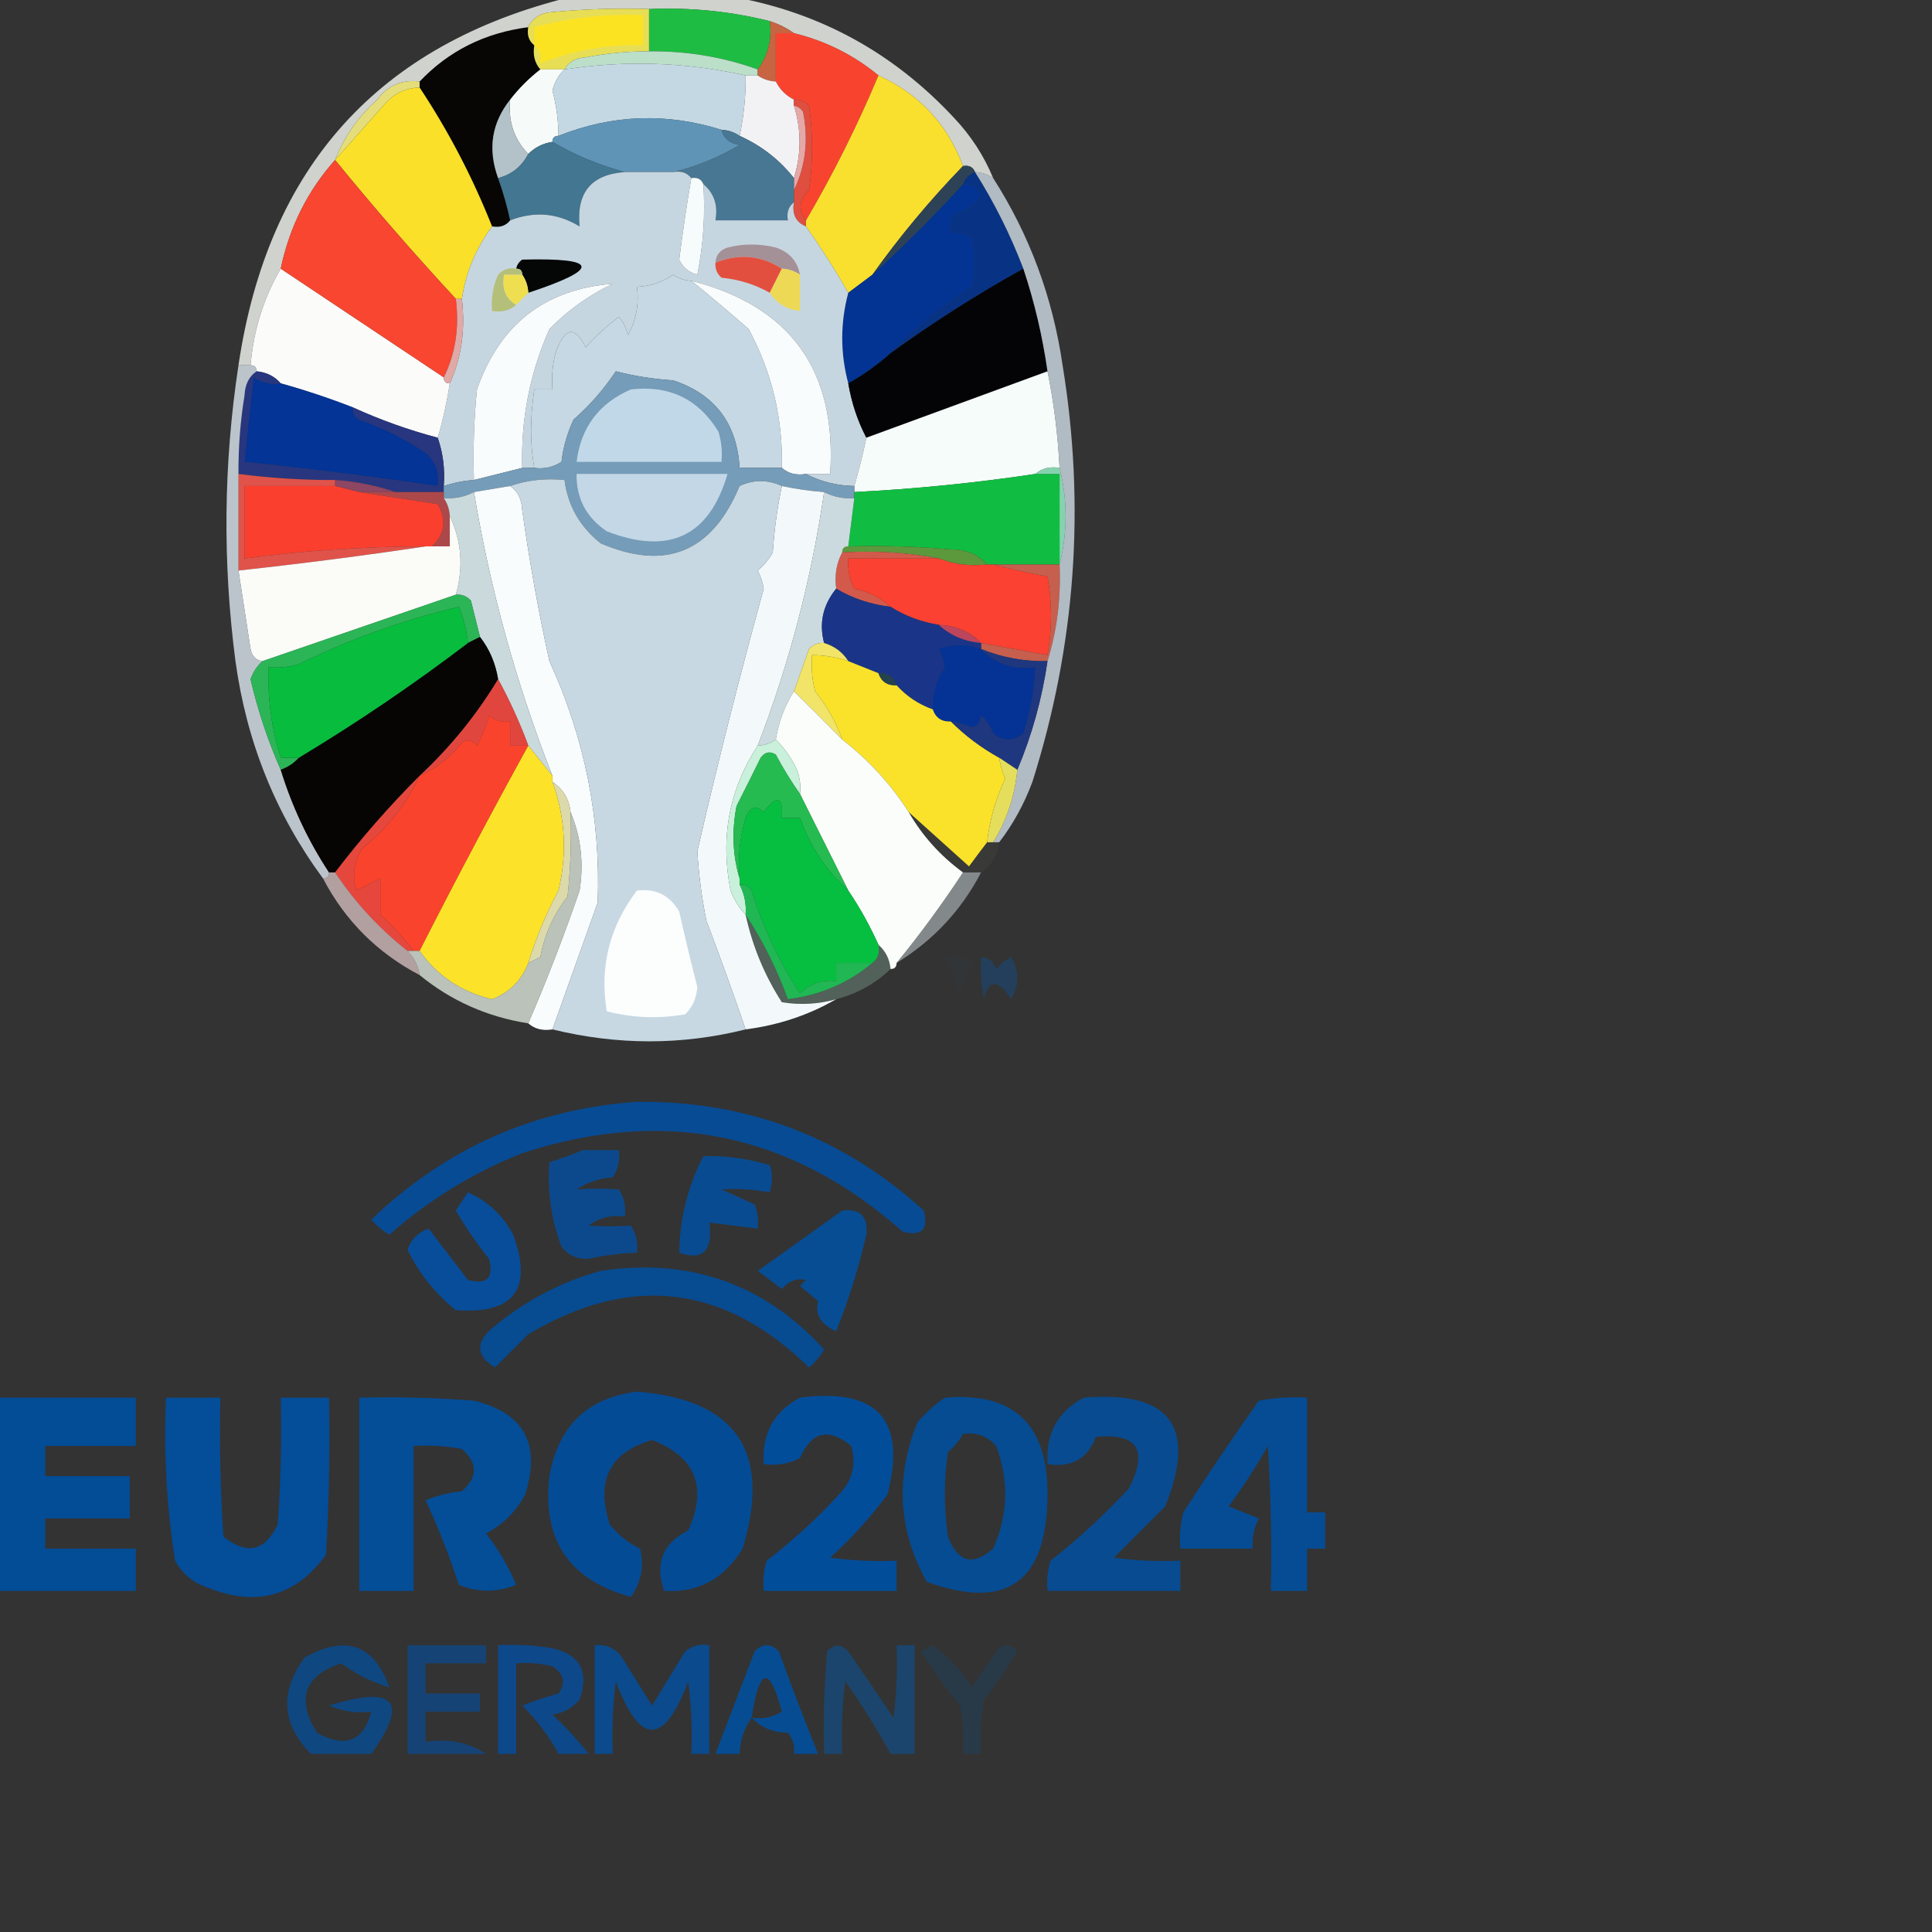 <?xml version="1.0" encoding="UTF-8"?>
<svg xmlns="http://www.w3.org/2000/svg" version="1.1" width="320px" height="320px" style="shape-rendering:geometricPrecision; text-rendering:geometricPrecision; image-rendering:optimizeQuality; fill-rule:evenodd; clip-rule:evenodd" xmlns:xlink="http://www.w3.org/1999/xlink">
<rect width="100%" height="100%" fill="#333333" stroke="none"/>
<g><path style="opacity:1" fill="#070605" d="M 87.5,4.5 C 87.263,5.791 87.596,6.791 88.5,7.5C 88.232,9.099 88.566,10.432 89.5,11.5C 87.64,12.939 85.973,14.605 84.5,16.5C 81.423,20.365 80.756,24.698 82.5,29.5C 83.319,31.772 83.985,34.105 84.5,36.5C 83.791,37.404 82.791,37.737 81.5,37.5C 78.261,29.353 74.261,21.686 69.5,14.5C 69.5,14.167 69.5,13.833 69.5,13.5C 74.308,8.429 80.308,5.429 87.5,4.5 Z"/></g>
<g><path style="opacity:0.998" fill="#cfd2cd" d="M 94.5,-0.5 C 103.5,-0.5 112.5,-0.5 121.5,-0.5C 135.83,2.084 147.997,8.751 158,19.5C 160.81,22.465 162.976,25.798 164.5,29.5C 163.609,28.89 162.609,28.557 161.5,28.5C 161.158,27.662 160.492,27.328 159.5,27.5C 156.926,20.591 152.26,15.591 145.5,12.5C 141.388,9.111 136.721,6.777 131.5,5.5C 130.329,4.655 128.995,3.989 127.5,3.5C 120.956,1.868 114.289,1.201 107.5,1.5C 102.156,1.334 96.823,1.501 91.5,2C 89.563,2.122 88.23,2.955 87.5,4.5C 80.308,5.429 74.308,8.429 69.5,13.5C 66.579,13.146 64.246,14.146 62.5,16.5C 59.337,19.317 57.004,22.65 55.5,26.5C 50.951,31.598 47.951,37.598 46.5,44.5C 43.658,49.366 41.991,54.699 41.5,60.5C 40.833,60.5 40.167,60.5 39.5,60.5C 44.362,27.654 62.695,7.32 94.5,-0.5 Z"/></g>
<g><path style="opacity:1" fill="#1fbc43" d="M 107.5,1.5 C 114.289,1.201 120.956,1.868 127.5,3.5C 127.893,6.513 127.226,9.18 125.5,11.5C 119.762,9.432 113.762,8.432 107.5,8.5C 107.5,6.167 107.5,3.833 107.5,1.5 Z"/></g>
<g><path style="opacity:1" fill="#e7de56" d="M 107.5,1.5 C 107.5,3.833 107.5,6.167 107.5,8.5C 103.973,8.504 100.473,8.837 97,9.5C 95.319,9.608 94.152,10.275 93.5,11.5C 92.167,11.5 90.833,11.5 89.5,11.5C 88.566,10.432 88.232,9.099 88.5,7.5C 87.596,6.791 87.263,5.791 87.5,4.5C 88.23,2.955 89.563,2.122 91.5,2C 96.823,1.501 102.156,1.334 107.5,1.5 Z"/></g>
<g><path style="opacity:1" fill="#fce322" d="M 88.5,7.5 C 88.5,6.5 88.5,5.5 88.5,4.5C 94.378,2.935 100.378,2.268 106.5,2.5C 106.5,4.167 106.5,5.833 106.5,7.5C 100.576,7.32 94.91,8.32 89.5,10.5C 89.737,9.209 89.404,8.209 88.5,7.5 Z"/></g>
<g><path style="opacity:1" fill="#bbdfc9" d="M 107.5,8.5 C 113.762,8.432 119.762,9.432 125.5,11.5C 125.5,11.833 125.5,12.167 125.5,12.5C 124.833,12.5 124.167,12.5 123.5,12.5C 113.579,10.285 103.579,9.952 93.5,11.5C 94.152,10.275 95.319,9.608 97,9.5C 100.473,8.837 103.973,8.504 107.5,8.5 Z"/></g>
<g><path style="opacity:1" fill="#c76442" d="M 127.5,3.5 C 128.995,3.989 130.329,4.655 131.5,5.5C 130.5,5.5 129.5,5.5 128.5,5.5C 128.5,8.167 128.5,10.833 128.5,13.5C 127.391,13.443 126.391,13.11 125.5,12.5C 125.5,12.167 125.5,11.833 125.5,11.5C 127.226,9.18 127.893,6.513 127.5,3.5 Z"/></g>
<g><path style="opacity:1" fill="#f8442f" d="M 131.5,5.5 C 136.721,6.777 141.388,9.111 145.5,12.5C 142.025,20.783 138.025,28.783 133.5,36.5C 132.156,34.815 132.323,33.148 134,31.5C 134.667,26.833 134.667,22.167 134,17.5C 133.329,16.748 132.496,16.414 131.5,16.5C 130.167,15.833 129.167,14.833 128.5,13.5C 128.5,10.833 128.5,8.167 128.5,5.5C 129.5,5.5 130.5,5.5 131.5,5.5 Z"/></g>
<g><path style="opacity:1" fill="#f6faf9" d="M 89.5,11.5 C 90.833,11.5 92.167,11.5 93.5,11.5C 92.528,12.399 91.862,13.566 91.5,15C 92.159,17.462 92.493,19.962 92.5,22.5C 91.833,22.5 91.5,22.833 91.5,23.5C 89.938,23.733 88.605,24.399 87.5,25.5C 85.138,23.081 84.138,20.081 84.5,16.5C 85.973,14.605 87.64,12.939 89.5,11.5 Z"/></g>
<g><path style="opacity:1" fill="#f2f2f5" d="M 123.5,12.5 C 124.167,12.5 124.833,12.5 125.5,12.5C 126.391,13.11 127.391,13.443 128.5,13.5C 129.167,14.833 130.167,15.833 131.5,16.5C 131.5,16.833 131.5,17.167 131.5,17.5C 132.743,21.484 132.743,25.484 131.5,29.5C 129.121,26.465 126.121,24.131 122.5,22.5C 123.207,19.214 123.54,15.881 123.5,12.5 Z"/></g>
<g><path style="opacity:1" fill="#c4d8e4" d="M 123.5,12.5 C 123.54,15.881 123.207,19.214 122.5,22.5C 121.609,21.89 120.609,21.557 119.5,21.5C 110.384,18.632 101.384,18.965 92.5,22.5C 92.493,19.962 92.159,17.462 91.5,15C 91.862,13.566 92.528,12.399 93.5,11.5C 103.579,9.952 113.579,10.285 123.5,12.5 Z"/></g>
<g><path style="opacity:1" fill="#fae028" d="M 69.5,14.5 C 74.261,21.686 78.261,29.353 81.5,37.5C 78.82,41.147 77.154,45.147 76.5,49.5C 76.167,49.5 75.833,49.5 75.5,49.5C 68.607,42.061 61.941,34.394 55.5,26.5C 58.116,23.545 60.782,20.545 63.5,17.5C 65.071,15.585 67.071,14.585 69.5,14.5 Z"/></g>
<g><path style="opacity:1" fill="#fae02e" d="M 145.5,12.5 C 152.26,15.591 156.926,20.591 159.5,27.5C 154.015,33.161 149.015,39.161 144.5,45.5C 143.167,46.5 141.833,47.5 140.5,48.5C 138.353,44.746 136.02,41.08 133.5,37.5C 133.5,37.167 133.5,36.833 133.5,36.5C 138.025,28.783 142.025,20.783 145.5,12.5 Z"/></g>
<g><path style="opacity:1" fill="#e4dd79" d="M 69.5,13.5 C 69.5,13.833 69.5,14.167 69.5,14.5C 67.071,14.585 65.071,15.585 63.5,17.5C 60.782,20.545 58.116,23.545 55.5,26.5C 57.004,22.65 59.337,19.317 62.5,16.5C 64.246,14.146 66.579,13.146 69.5,13.5 Z"/></g>
<g><path style="opacity:1" fill="#5f94b6" d="M 119.5,21.5 C 119.881,22.931 120.881,23.765 122.5,24C 118.977,26.103 115.311,27.603 111.5,28.5C 108.833,28.5 106.167,28.5 103.5,28.5C 99.195,27.341 95.195,25.674 91.5,23.5C 91.5,22.833 91.833,22.5 92.5,22.5C 101.384,18.965 110.384,18.632 119.5,21.5 Z"/></g>
<g><path style="opacity:1" fill="#df4e3e" d="M 131.5,17.5 C 131.5,17.167 131.5,16.833 131.5,16.5C 132.496,16.414 133.329,16.748 134,17.5C 134.667,22.167 134.667,26.833 134,31.5C 132.323,33.148 132.156,34.815 133.5,36.5C 133.5,36.833 133.5,37.167 133.5,37.5C 131.824,36.817 131.157,35.483 131.5,33.5C 131.5,32.833 131.5,32.167 131.5,31.5C 133.439,27.469 133.939,23.136 133,18.5C 132.617,17.944 132.117,17.611 131.5,17.5 Z"/></g>
<g><path style="opacity:1" fill="#e5a8a7" d="M 131.5,17.5 C 132.117,17.611 132.617,17.944 133,18.5C 133.939,23.136 133.439,27.469 131.5,31.5C 131.5,30.833 131.5,30.167 131.5,29.5C 132.743,25.484 132.743,21.484 131.5,17.5 Z"/></g>
<g><path style="opacity:1" fill="#b3c1c8" d="M 84.5,16.5 C 84.138,20.081 85.138,23.081 87.5,25.5C 86.415,27.587 84.749,28.92 82.5,29.5C 80.756,24.698 81.423,20.365 84.5,16.5 Z"/></g>
<g><path style="opacity:1" fill="#427691" d="M 91.5,23.5 C 95.195,25.674 99.195,27.341 103.5,28.5C 97.95,28.888 95.45,31.888 96,37.5C 92.341,35.269 88.507,34.936 84.5,36.5C 83.985,34.105 83.319,31.772 82.5,29.5C 84.749,28.92 86.415,27.587 87.5,25.5C 88.605,24.399 89.938,23.733 91.5,23.5 Z"/></g>
<g><path style="opacity:1" fill="#487793" d="M 119.5,21.5 C 120.609,21.557 121.609,21.89 122.5,22.5C 126.121,24.131 129.121,26.465 131.5,29.5C 131.5,30.167 131.5,30.833 131.5,31.5C 131.5,32.167 131.5,32.833 131.5,33.5C 130.596,34.209 130.263,35.209 130.5,36.5C 126.5,36.5 122.5,36.5 118.5,36.5C 118.946,33.99 118.28,31.99 116.5,30.5C 116.158,29.662 115.492,29.328 114.5,29.5C 113.791,28.596 112.791,28.263 111.5,28.5C 115.311,27.603 118.977,26.103 122.5,24C 120.881,23.765 119.881,22.931 119.5,21.5 Z"/></g>
<g><path style="opacity:1" fill="#033493" d="M 159.5,30.5 C 160.995,30.415 161.995,31.081 162.5,32.5C 161.345,33.95 159.845,34.95 158,35.5C 157.517,36.448 157.351,37.448 157.5,38.5C 158.822,38.33 159.989,38.663 161,39.5C 161.667,42.167 161.667,44.833 161,47.5C 155.993,50.611 151.493,54.277 147.5,58.5C 145.381,60.4 143.047,62.066 140.5,63.5C 139.167,58.5 139.167,53.5 140.5,48.5C 141.833,47.5 143.167,46.5 144.5,45.5C 149.728,40.694 154.728,35.694 159.5,30.5 Z"/></g>
<g><path style="opacity:1" fill="#c6d6e0" d="M 103.5,28.5 C 106.167,28.5 108.833,28.5 111.5,28.5C 112.791,28.263 113.791,28.596 114.5,29.5C 113.754,33.852 113.087,38.352 112.5,43C 113.098,44.301 114.098,45.135 115.5,45.5C 116.494,40.544 116.827,35.544 116.5,30.5C 118.28,31.99 118.946,33.99 118.5,36.5C 122.5,36.5 126.5,36.5 130.5,36.5C 130.263,35.209 130.596,34.209 131.5,33.5C 131.157,35.483 131.824,36.817 133.5,37.5C 136.02,41.08 138.353,44.746 140.5,48.5C 139.167,53.5 139.167,58.5 140.5,63.5C 141.054,66.746 142.054,69.746 143.5,72.5C 142.922,75.28 142.255,77.947 141.5,80.5C 138.572,80.435 135.905,79.768 133.5,78.5C 134.833,78.5 136.167,78.5 137.5,78.5C 138.624,61.388 130.958,50.721 114.5,46.5C 113.417,46.461 112.417,46.127 111.5,45.5C 109.677,46.747 107.677,47.414 105.5,47.5C 105.875,50.397 105.375,53.063 104,55.5C 103.751,54.376 103.251,53.376 102.5,52.5C 100.517,53.982 98.684,55.649 97,57.5C 95.17,53.856 93.503,54.19 92,58.5C 91.504,60.473 91.338,62.473 91.5,64.5C 90.5,64.5 89.5,64.5 88.5,64.5C 87.784,69.265 87.784,73.598 88.5,77.5C 87.833,77.5 87.167,77.5 86.5,77.5C 86.252,69.492 87.752,61.825 91,54.5C 94.022,51.399 97.522,48.899 101.5,47C 90.27,47.883 82.77,53.717 79,64.5C 78.501,69.489 78.334,74.489 78.5,79.5C 76.784,79.629 75.117,79.962 73.5,80.5C 73.721,77.721 73.388,75.055 72.5,72.5C 73.344,69.655 74.01,66.655 74.5,63.5C 76.436,59.285 77.103,54.619 76.5,49.5C 77.154,45.147 78.82,41.147 81.5,37.5C 82.791,37.737 83.791,37.404 84.5,36.5C 88.507,34.936 92.341,35.269 96,37.5C 95.45,31.888 97.95,28.888 103.5,28.5 Z"/></g>
<g><path style="opacity:1" fill="#f6fbfc" d="M 114.5,29.5 C 115.492,29.328 116.158,29.662 116.5,30.5C 116.827,35.544 116.494,40.544 115.5,45.5C 114.098,45.135 113.098,44.301 112.5,43C 113.087,38.352 113.754,33.852 114.5,29.5 Z"/></g>
<g><path style="opacity:1" fill="#083384" d="M 161.5,28.5 C 164.694,33.554 167.361,38.888 169.5,44.5C 161.96,48.68 154.626,53.347 147.5,58.5C 151.493,54.277 155.993,50.611 161,47.5C 161.667,44.833 161.667,42.167 161,39.5C 159.989,38.663 158.822,38.33 157.5,38.5C 157.351,37.448 157.517,36.448 158,35.5C 159.845,34.95 161.345,33.95 162.5,32.5C 161.995,31.081 160.995,30.415 159.5,30.5C 159.833,29.5 160.5,28.833 161.5,28.5 Z"/></g>
<g><path style="opacity:1" fill="#2d4355" d="M 159.5,27.5 C 160.492,27.328 161.158,27.662 161.5,28.5C 160.5,28.833 159.833,29.5 159.5,30.5C 154.728,35.694 149.728,40.694 144.5,45.5C 149.015,39.161 154.015,33.161 159.5,27.5 Z"/></g>
<g><path style="opacity:1" fill="#a49197" d="M 132.5,45.5 C 131.609,44.89 130.609,44.557 129.5,44.5C 126.097,42.285 122.43,41.952 118.5,43.5C 118.577,42.25 119.244,41.417 120.5,41C 123.167,40.333 125.833,40.333 128.5,41C 130.751,41.748 132.084,43.248 132.5,45.5 Z"/></g>
<g><path style="opacity:1" fill="#040706" d="M 87.5,48.5 C 87.443,47.391 87.11,46.391 86.5,45.5C 86.5,44.833 86.167,44.5 85.5,44.5C 85.611,43.883 85.944,43.383 86.5,43C 99.251,42.667 99.585,44.5 87.5,48.5 Z"/></g>
<g><path style="opacity:1" fill="#e34f3f" d="M 129.5,44.5 C 128.833,45.833 128.167,47.167 127.5,48.5C 125.049,47.106 122.382,46.272 119.5,46C 118.748,45.329 118.414,44.496 118.5,43.5C 122.43,41.952 126.097,42.285 129.5,44.5 Z"/></g>
<g><path style="opacity:1" fill="#fbfbfa" d="M 46.5,44.5 C 55.482,50.474 64.482,56.474 73.5,62.5C 73.5,63.167 73.833,63.5 74.5,63.5C 74.01,66.655 73.344,69.655 72.5,72.5C 67.688,71.23 63.022,69.563 58.5,67.5C 54.562,65.965 50.562,64.632 46.5,63.5C 45.486,62.326 44.153,61.66 42.5,61.5C 42.5,60.833 42.167,60.5 41.5,60.5C 41.991,54.699 43.658,49.366 46.5,44.5 Z"/></g>
<g><path style="opacity:1" fill="#f84630" d="M 55.5,26.5 C 61.941,34.394 68.607,42.061 75.5,49.5C 76.097,54.294 75.43,58.627 73.5,62.5C 64.482,56.474 55.482,50.474 46.5,44.5C 47.951,37.598 50.951,31.598 55.5,26.5 Z"/></g>
<g><path style="opacity:1" fill="#c5d8e4" d="M 114.5,46.5 C 117.607,49.009 120.774,51.675 124,54.5C 127.856,61.657 129.689,69.324 129.5,77.5C 127.167,77.5 124.833,77.5 122.5,77.5C 122.076,70.133 118.41,65.299 111.5,63C 108.242,62.788 105.076,62.288 102,61.5C 100.01,64.488 97.677,67.155 95,69.5C 93.956,71.715 93.29,74.048 93,76.5C 91.644,77.38 90.144,77.713 88.5,77.5C 87.784,73.598 87.784,69.265 88.5,64.5C 89.5,64.5 90.5,64.5 91.5,64.5C 91.338,62.473 91.504,60.473 92,58.5C 93.503,54.19 95.17,53.856 97,57.5C 98.684,55.649 100.517,53.982 102.5,52.5C 103.251,53.376 103.751,54.376 104,55.5C 105.375,53.063 105.875,50.397 105.5,47.5C 107.677,47.414 109.677,46.747 111.5,45.5C 112.417,46.127 113.417,46.461 114.5,46.5 Z"/></g>
<g><path style="opacity:1" fill="#040407" d="M 169.5,44.5 C 171.34,50.029 172.673,55.696 173.5,61.5C 163.511,65.16 153.511,68.826 143.5,72.5C 142.054,69.746 141.054,66.746 140.5,63.5C 143.047,62.066 145.381,60.4 147.5,58.5C 154.626,53.347 161.96,48.68 169.5,44.5 Z"/></g>
<g><path style="opacity:1" fill="#f9fcfd" d="M 86.5,77.5 C 83.833,78.167 81.167,78.833 78.5,79.5C 78.334,74.489 78.501,69.489 79,64.5C 82.77,53.717 90.27,47.883 101.5,47C 97.522,48.899 94.022,51.399 91,54.5C 87.752,61.825 86.252,69.492 86.5,77.5 Z"/></g>
<g><path style="opacity:1" fill="#edd955" d="M 129.5,44.5 C 130.609,44.557 131.609,44.89 132.5,45.5C 132.5,47.5 132.5,49.5 132.5,51.5C 130.336,51.279 128.67,50.279 127.5,48.5C 128.167,47.167 128.833,45.833 129.5,44.5 Z"/></g>
<g><path style="opacity:1" fill="#b4bf7a" d="M 85.5,44.5 C 86.167,44.5 86.5,44.833 86.5,45.5C 85.5,45.5 84.5,45.5 83.5,45.5C 83.077,47.781 83.744,49.448 85.5,50.5C 84.432,51.434 83.099,51.768 81.5,51.5C 81.318,49.409 81.652,47.409 82.5,45.5C 83.325,44.614 84.325,44.281 85.5,44.5 Z"/></g>
<g><path style="opacity:1" fill="#efde50" d="M 86.5,45.5 C 87.11,46.391 87.443,47.391 87.5,48.5C 86.833,49.167 86.167,49.833 85.5,50.5C 83.744,49.448 83.077,47.781 83.5,45.5C 84.5,45.5 85.5,45.5 86.5,45.5 Z"/></g>
<g><path style="opacity:1" fill="#f8fcfd" d="M 114.5,46.5 C 130.958,50.721 138.624,61.388 137.5,78.5C 136.167,78.5 134.833,78.5 133.5,78.5C 131.901,78.768 130.568,78.434 129.5,77.5C 129.689,69.324 127.856,61.657 124,54.5C 120.774,51.675 117.607,49.009 114.5,46.5 Z"/></g>
<g><path style="opacity:1" fill="#e0a9a6" d="M 75.5,49.5 C 75.833,49.5 76.167,49.5 76.5,49.5C 77.103,54.619 76.436,59.285 74.5,63.5C 73.833,63.5 73.5,63.167 73.5,62.5C 75.43,58.627 76.097,54.294 75.5,49.5 Z"/></g>
<g><path style="opacity:0.999" fill="#f6fcfa" d="M 173.5,61.5 C 174.551,66.646 175.218,71.979 175.5,77.5C 173.901,77.232 172.568,77.566 171.5,78.5C 161.552,79.993 151.552,80.993 141.5,81.5C 141.5,81.167 141.5,80.833 141.5,80.5C 142.255,77.947 142.922,75.28 143.5,72.5C 153.511,68.826 163.511,65.16 173.5,61.5 Z"/></g>
<g><path style="opacity:1" fill="#033496" d="M 46.5,63.5 C 50.562,64.632 54.562,65.965 58.5,67.5C 58.369,68.376 58.703,69.043 59.5,69.5C 63.431,70.862 67.098,72.695 70.5,75C 72.155,76.444 72.822,78.278 72.5,80.5C 61.775,78.945 51.108,77.612 40.5,76.5C 40.962,71.838 41.462,67.171 42,62.5C 43.356,63.38 44.856,63.714 46.5,63.5 Z"/></g>
<g><path style="opacity:1" fill="#283680" d="M 42.5,61.5 C 44.153,61.66 45.486,62.326 46.5,63.5C 44.856,63.714 43.356,63.38 42,62.5C 41.462,67.171 40.962,71.838 40.5,76.5C 51.108,77.612 61.775,78.945 72.5,80.5C 72.822,78.278 72.155,76.444 70.5,75C 67.098,72.695 63.431,70.862 59.5,69.5C 58.703,69.043 58.369,68.376 58.5,67.5C 63.022,69.563 67.688,71.23 72.5,72.5C 73.388,75.055 73.721,77.721 73.5,80.5C 73.5,80.833 73.5,81.167 73.5,81.5C 70.833,81.5 68.167,81.5 65.5,81.5C 62.373,80.419 59.04,79.753 55.5,79.5C 50.138,79.528 44.805,79.194 39.5,78.5C 39.466,74.141 39.799,69.808 40.5,65.5C 40.585,63.667 41.252,62.334 42.5,61.5 Z"/></g>
<g><path style="opacity:0.886" fill="#984969" d="M 55.5,80.5 C 55.5,80.167 55.5,79.833 55.5,79.5C 59.04,79.753 62.373,80.419 65.5,81.5C 63.5,81.5 61.5,81.5 59.5,81.5C 58.167,81.167 56.833,80.833 55.5,80.5 Z"/></g>
<g><path style="opacity:1" fill="#759cb8" d="M 129.5,77.5 C 130.568,78.434 131.901,78.768 133.5,78.5C 135.905,79.768 138.572,80.435 141.5,80.5C 141.5,80.833 141.5,81.167 141.5,81.5C 141.5,81.833 141.5,82.167 141.5,82.5C 139.708,82.634 138.042,82.301 136.5,81.5C 134.139,81.326 131.806,80.993 129.5,80.5C 127.144,79.425 124.811,79.425 122.5,80.5C 117.946,91.449 110.28,94.615 99.5,90C 96.044,87.246 94.044,83.746 93.5,79.5C 90.287,79.19 87.287,79.523 84.5,80.5C 82.5,80.833 80.5,81.167 78.5,81.5C 76.958,82.301 75.291,82.634 73.5,82.5C 73.5,82.167 73.5,81.833 73.5,81.5C 73.5,81.167 73.5,80.833 73.5,80.5C 75.117,79.962 76.784,79.629 78.5,79.5C 81.167,78.833 83.833,78.167 86.5,77.5C 87.167,77.5 87.833,77.5 88.5,77.5C 90.144,77.713 91.644,77.38 93,76.5C 93.29,74.048 93.956,71.715 95,69.5C 97.677,67.155 100.01,64.488 102,61.5C 105.076,62.288 108.242,62.788 111.5,63C 118.41,65.299 122.076,70.133 122.5,77.5C 124.833,77.5 127.167,77.5 129.5,77.5 Z"/></g>
<g><path style="opacity:1" fill="#c3d7e6" d="M 95.5,78.5 C 103.833,78.5 112.167,78.5 120.5,78.5C 117.485,88.839 110.818,92.005 100.5,88C 97.108,85.715 95.441,82.548 95.5,78.5 Z"/></g>
<g><path style="opacity:1" fill="#c1d8e8" d="M 104.5,64.5 C 110.872,63.77 115.706,66.103 119,71.5C 119.494,73.134 119.66,74.801 119.5,76.5C 111.5,76.5 103.5,76.5 95.5,76.5C 96.211,70.788 99.211,66.788 104.5,64.5 Z"/></g>
<g><path style="opacity:1" fill="#10bd42" d="M 171.5,78.5 C 172.833,78.5 174.167,78.5 175.5,78.5C 175.5,83.5 175.5,88.5 175.5,93.5C 171.833,93.5 168.167,93.5 164.5,93.5C 164.167,93.5 163.833,93.5 163.5,93.5C 162.051,91.836 160.051,91.002 157.5,91C 151.843,90.501 146.176,90.334 140.5,90.5C 140.833,87.833 141.167,85.167 141.5,82.5C 141.5,82.167 141.5,81.833 141.5,81.5C 151.552,80.993 161.552,79.993 171.5,78.5 Z"/></g>
<g><path style="opacity:0.839" fill="#c54d4f" d="M 59.5,81.5 C 61.5,81.5 63.5,81.5 65.5,81.5C 68.167,81.5 70.833,81.5 73.5,81.5C 73.5,81.833 73.5,82.167 73.5,82.5C 74.11,83.391 74.443,84.391 74.5,85.5C 74.5,87.167 74.5,88.833 74.5,90.5C 73.5,90.5 72.5,90.5 71.5,90.5C 73.683,88.508 74.016,86.174 72.5,83.5C 68.018,82.833 63.684,82.166 59.5,81.5 Z"/></g>
<g><path style="opacity:1" fill="#fb3f2e" d="M 55.5,80.5 C 56.833,80.833 58.167,81.167 59.5,81.5C 63.684,82.166 68.018,82.833 72.5,83.5C 74.016,86.174 73.683,88.508 71.5,90.5C 71.167,90.5 70.833,90.5 70.5,90.5C 60.443,90.513 50.443,91.18 40.5,92.5C 40.5,88.5 40.5,84.5 40.5,80.5C 45.5,80.5 50.5,80.5 55.5,80.5 Z"/></g>
<g><path style="opacity:1" fill="#f8fcfd" d="M 84.5,80.5 C 85.748,81.334 86.415,82.667 86.5,84.5C 87.678,92.921 89.178,101.255 91,109.5C 96.847,122.219 99.514,135.552 99,149.5C 96.493,156.511 93.993,163.511 91.5,170.5C 89.901,170.768 88.568,170.434 87.5,169.5C 90.597,162.3 93.43,154.966 96,147.5C 96.717,142.908 96.217,138.575 94.5,134.5C 94.25,132.326 93.25,130.659 91.5,129.5C 91.5,129.167 91.5,128.833 91.5,128.5C 85.528,113.32 81.195,97.654 78.5,81.5C 80.5,81.167 82.5,80.833 84.5,80.5 Z"/></g>
<g><path style="opacity:1" fill="#f3f9fa" d="M 129.5,80.5 C 131.806,80.993 134.139,81.326 136.5,81.5C 134.392,95.935 130.725,109.935 125.5,123.5C 120.767,130.739 119.267,138.739 121,147.5C 121.608,149.066 122.442,150.4 123.5,151.5C 124.617,156.682 126.617,161.515 129.5,166C 132.531,166.495 135.531,166.329 138.5,165.5C 133.915,168.14 128.915,169.806 123.5,170.5C 121.445,164.503 119.278,158.503 117,152.5C 116.228,148.702 115.728,144.869 115.5,141C 118.846,126.454 122.513,111.954 126.5,97.5C 126.32,96.446 125.987,95.446 125.5,94.5C 126.522,93.646 127.355,92.646 128,91.5C 128.24,87.748 128.74,84.081 129.5,80.5 Z"/></g>
<g><path style="opacity:1" fill="#85d3ae" d="M 171.5,78.5 C 172.568,77.566 173.901,77.232 175.5,77.5C 176.833,82.833 176.833,88.167 175.5,93.5C 175.5,88.5 175.5,83.5 175.5,78.5C 174.167,78.5 172.833,78.5 171.5,78.5 Z"/></g>
<g><path style="opacity:1" fill="#c7d8e3" d="M 84.5,80.5 C 87.287,79.523 90.287,79.19 93.5,79.5C 94.044,83.746 96.044,87.246 99.5,90C 110.28,94.615 117.946,91.449 122.5,80.5C 124.811,79.425 127.144,79.425 129.5,80.5C 128.74,84.081 128.24,87.748 128,91.5C 127.355,92.646 126.522,93.646 125.5,94.5C 125.987,95.446 126.32,96.446 126.5,97.5C 122.513,111.954 118.846,126.454 115.5,141C 115.728,144.869 116.228,148.702 117,152.5C 119.278,158.503 121.445,164.503 123.5,170.5C 112.933,173.135 102.266,173.135 91.5,170.5C 93.993,163.511 96.493,156.511 99,149.5C 99.514,135.552 96.847,122.219 91,109.5C 89.178,101.255 87.678,92.921 86.5,84.5C 86.415,82.667 85.748,81.334 84.5,80.5 Z"/></g>
<g><path style="opacity:1" fill="#c9d9dc" d="M 78.5,81.5 C 81.195,97.654 85.528,113.32 91.5,128.5C 90.167,126.833 88.833,125.167 87.5,123.5C 86.07,119.646 84.403,115.979 82.5,112.5C 82.065,109.843 81.065,107.509 79.5,105.5C 79.005,103.518 78.505,101.518 78,99.5C 77.329,98.748 76.496,98.414 75.5,98.5C 76.791,93.957 76.458,89.623 74.5,85.5C 74.443,84.391 74.11,83.391 73.5,82.5C 75.291,82.634 76.958,82.301 78.5,81.5 Z"/></g>
<g><path style="opacity:1" fill="#5c983c" d="M 139.5,91.5 C 139.5,90.833 139.833,90.5 140.5,90.5C 146.176,90.334 151.843,90.501 157.5,91C 160.051,91.002 162.051,91.836 163.5,93.5C 160.615,93.806 157.948,93.473 155.5,92.5C 150.36,91.512 145.026,91.179 139.5,91.5 Z"/></g>
<g><path style="opacity:1" fill="#df534a" d="M 39.5,78.5 C 44.805,79.194 50.138,79.528 55.5,79.5C 55.5,79.833 55.5,80.167 55.5,80.5C 50.5,80.5 45.5,80.5 40.5,80.5C 40.5,84.5 40.5,88.5 40.5,92.5C 50.443,91.18 60.443,90.513 70.5,90.5C 60.328,92.021 49.995,93.355 39.5,94.5C 39.5,89.167 39.5,83.833 39.5,78.5 Z"/></g>
<g><path style="opacity:1" fill="#fbfcf8" d="M 74.5,85.5 C 76.458,89.623 76.791,93.957 75.5,98.5C 64.823,102.174 54.156,105.84 43.5,109.5C 42.414,109.38 41.747,108.713 41.5,107.5C 40.832,103.148 40.165,98.814 39.5,94.5C 49.995,93.355 60.328,92.021 70.5,90.5C 70.833,90.5 71.167,90.5 71.5,90.5C 72.5,90.5 73.5,90.5 74.5,90.5C 74.5,88.833 74.5,87.167 74.5,85.5 Z"/></g>
<g><path style="opacity:1" fill="#d35a4b" d="M 139.5,91.5 C 145.026,91.179 150.36,91.512 155.5,92.5C 150.5,92.5 145.5,92.5 140.5,92.5C 140.357,94.262 140.691,95.929 141.5,97.5C 143.884,98.011 145.884,99.011 147.5,100.5C 144.228,100.12 141.228,99.12 138.5,97.5C 138.205,95.265 138.539,93.265 139.5,91.5 Z"/></g>
<g><path style="opacity:1" fill="#fb4131" d="M 155.5,92.5 C 157.948,93.473 160.615,93.806 163.5,93.5C 163.833,93.5 164.167,93.5 164.5,93.5C 167.36,94.244 170.36,94.911 173.5,95.5C 174.274,99.792 174.274,104.125 173.5,108.5C 169.833,107.833 166.167,107.167 162.5,106.5C 160.718,104.643 158.385,103.643 155.5,103.5C 152.562,103.023 149.896,102.023 147.5,100.5C 145.884,99.011 143.884,98.011 141.5,97.5C 140.691,95.929 140.357,94.262 140.5,92.5C 145.5,92.5 150.5,92.5 155.5,92.5 Z"/></g>
<g><path style="opacity:0.901" fill="#cbd4dc" d="M 39.5,60.5 C 40.167,60.5 40.833,60.5 41.5,60.5C 42.167,60.5 42.5,60.833 42.5,61.5C 41.252,62.334 40.585,63.667 40.5,65.5C 39.799,69.808 39.466,74.141 39.5,78.5C 39.5,83.833 39.5,89.167 39.5,94.5C 40.165,98.814 40.832,103.148 41.5,107.5C 41.747,108.713 42.414,109.38 43.5,109.5C 42.609,110.261 41.942,111.261 41.5,112.5C 42.711,117.712 44.377,122.712 46.5,127.5C 48.366,133.564 51.033,139.231 54.5,144.5C 54.5,145.167 54.167,145.5 53.5,145.5C 45.666,134.858 40.833,122.858 39,109.5C 36.856,93.113 37.023,76.779 39.5,60.5 Z"/></g>
<g><path style="opacity:1" fill="#c65f4d" d="M 164.5,93.5 C 168.167,93.5 171.833,93.5 175.5,93.5C 175.745,99.084 175.078,104.417 173.5,109.5C 169.669,109.584 166.002,108.917 162.5,107.5C 162.5,107.167 162.5,106.833 162.5,106.5C 166.167,107.167 169.833,107.833 173.5,108.5C 174.274,104.125 174.274,99.792 173.5,95.5C 170.36,94.911 167.36,94.244 164.5,93.5 Z"/></g>
<g><path style="opacity:1" fill="#cbdade" d="M 136.5,81.5 C 138.042,82.301 139.708,82.634 141.5,82.5C 141.167,85.167 140.833,87.833 140.5,90.5C 139.833,90.5 139.5,90.833 139.5,91.5C 138.539,93.265 138.205,95.265 138.5,97.5C 136.299,100.211 135.632,103.211 136.5,106.5C 135.504,106.414 134.671,106.748 134,107.5C 133.144,109.868 132.31,112.202 131.5,114.5C 129.957,116.928 128.957,119.594 128.5,122.5C 127.609,123.11 126.609,123.443 125.5,123.5C 130.725,109.935 134.392,95.935 136.5,81.5 Z"/></g>
<g><path style="opacity:1" fill="#1a3588" d="M 138.5,97.5 C 141.228,99.12 144.228,100.12 147.5,100.5C 149.896,102.023 152.562,103.023 155.5,103.5C 157.395,105.241 159.728,106.241 162.5,106.5C 162.5,106.833 162.5,107.167 162.5,107.5C 160.105,106.637 157.771,106.637 155.5,107.5C 155.987,108.446 156.32,109.446 156.5,110.5C 155.063,112.577 154.396,114.91 154.5,117.5C 152.147,116.66 150.147,115.326 148.5,113.5C 148.027,112.094 147.027,111.427 145.5,111.5C 143.833,110.833 142.167,110.167 140.5,109.5C 139.564,108.026 138.23,107.026 136.5,106.5C 135.632,103.211 136.299,100.211 138.5,97.5 Z"/></g>
<g><path style="opacity:1" fill="#2cb557" d="M 75.5,98.5 C 76.496,98.414 77.329,98.748 78,99.5C 78.505,101.518 79.005,103.518 79.5,105.5C 78.833,105.833 78.167,106.167 77.5,106.5C 77.313,104.436 76.813,102.436 76,100.5C 66.799,102.686 57.966,105.852 49.5,110C 47.866,110.494 46.199,110.66 44.5,110.5C 44.292,115.636 44.959,120.636 46.5,125.5C 47.5,125.5 48.5,125.5 49.5,125.5C 48.709,126.401 47.709,127.068 46.5,127.5C 44.377,122.712 42.711,117.712 41.5,112.5C 41.942,111.261 42.609,110.261 43.5,109.5C 54.156,105.84 64.823,102.174 75.5,98.5 Z"/></g>
<g><path style="opacity:1" fill="#bc455d" d="M 155.5,103.5 C 158.385,103.643 160.718,104.643 162.5,106.5C 159.728,106.241 157.395,105.241 155.5,103.5 Z"/></g>
<g><path style="opacity:1" fill="#070503" d="M 79.5,105.5 C 81.065,107.509 82.065,109.843 82.5,112.5C 78.948,118.394 74.614,123.727 69.5,128.5C 64.467,133.532 59.8,138.865 55.5,144.5C 55.167,144.5 54.833,144.5 54.5,144.5C 51.033,139.231 48.366,133.564 46.5,127.5C 47.709,127.068 48.709,126.401 49.5,125.5C 59.217,119.649 68.55,113.315 77.5,106.5C 78.167,106.167 78.833,105.833 79.5,105.5 Z"/></g>
<g><path style="opacity:1" fill="#08bc3e" d="M 77.5,106.5 C 68.55,113.315 59.217,119.649 49.5,125.5C 48.5,125.5 47.5,125.5 46.5,125.5C 44.959,120.636 44.292,115.636 44.5,110.5C 46.199,110.66 47.866,110.494 49.5,110C 57.966,105.852 66.799,102.686 76,100.5C 76.813,102.436 77.313,104.436 77.5,106.5 Z"/></g>
<g><path style="opacity:1" fill="#053395" d="M 162.5,107.5 C 164.896,109.951 167.896,110.951 171.5,110.5C 171.348,114.262 170.681,117.928 169.5,121.5C 167.833,122.833 166.167,122.833 164.5,121.5C 164.081,120.328 163.415,119.328 162.5,118.5C 162.511,119.441 162.011,120.108 161,120.5C 159.862,120.011 158.695,119.678 157.5,119.5C 155.973,119.573 154.973,118.906 154.5,117.5C 154.396,114.91 155.063,112.577 156.5,110.5C 156.32,109.446 155.987,108.446 155.5,107.5C 157.771,106.637 160.105,106.637 162.5,107.5 Z"/></g>
<g><path style="opacity:1" fill="#f9e229" d="M 140.5,109.5 C 142.167,110.167 143.833,110.833 145.5,111.5C 145.973,112.906 146.973,113.573 148.5,113.5C 150.147,115.326 152.147,116.66 154.5,117.5C 154.973,118.906 155.973,119.573 157.5,119.5C 159.86,121.853 162.527,123.853 165.5,125.5C 165.678,126.695 166.011,127.862 166.5,129C 164.919,132.293 163.919,135.793 163.5,139.5C 162.521,140.765 161.521,142.099 160.5,143.5C 157.147,140.478 153.813,137.478 150.5,134.5C 147.514,129.848 143.847,125.848 139.5,122.5C 138.475,119.619 136.975,116.953 135,114.5C 134.505,112.527 134.338,110.527 134.5,108.5C 136.565,108.517 138.565,108.85 140.5,109.5 Z"/></g>
<g><path style="opacity:1" fill="#f1e468" d="M 136.5,106.5 C 138.23,107.026 139.564,108.026 140.5,109.5C 138.565,108.85 136.565,108.517 134.5,108.5C 134.338,110.527 134.505,112.527 135,114.5C 136.975,116.953 138.475,119.619 139.5,122.5C 136.818,119.757 134.151,117.091 131.5,114.5C 132.31,112.202 133.144,109.868 134,107.5C 134.671,106.748 135.504,106.414 136.5,106.5 Z"/></g>
<g><path style="opacity:1" fill="#24434e" d="M 145.5,111.5 C 147.027,111.427 148.027,112.094 148.5,113.5C 146.973,113.573 145.973,112.906 145.5,111.5 Z"/></g>
<g><path style="opacity:1" fill="#fafdf9" d="M 131.5,114.5 C 134.151,117.091 136.818,119.757 139.5,122.5C 143.847,125.848 147.514,129.848 150.5,134.5C 152.766,138.436 155.766,141.769 159.5,144.5C 156.059,149.738 152.392,154.738 148.5,159.5C 148.5,160.167 148.167,160.5 147.5,160.5C 147.34,158.847 146.674,157.514 145.5,156.5C 144.083,153.331 142.417,150.331 140.5,147.5C 137.833,142.167 135.167,136.833 132.5,131.5C 132.657,130.127 132.49,128.793 132,127.5C 131.098,125.569 129.931,123.903 128.5,122.5C 128.957,119.594 129.957,116.928 131.5,114.5 Z"/></g>
<g><path style="opacity:1" fill="#e1463e" d="M 82.5,112.5 C 84.403,115.979 86.07,119.646 87.5,123.5C 86.5,123.5 85.5,123.5 84.5,123.5C 84.5,122.167 84.5,120.833 84.5,119.5C 83.178,119.67 82.011,119.337 81,118.5C 80.529,120.246 79.862,121.913 79,123.5C 78.282,122.549 77.449,122.383 76.5,123C 74.559,125.454 72.225,127.287 69.5,128.5C 74.614,123.727 78.948,118.394 82.5,112.5 Z"/></g>
<g><path style="opacity:0.847" fill="#c7d3dc" d="M 161.5,28.5 C 162.609,28.557 163.609,28.89 164.5,29.5C 170.529,38.915 174.363,49.248 176,60.5C 179.818,83.896 178.151,106.896 171,129.5C 169.619,133.204 167.786,136.537 165.5,139.5C 165.167,139.5 164.833,139.5 164.5,139.5C 166.747,135.863 168.08,131.863 168.5,127.5C 170.915,121.79 172.581,115.79 173.5,109.5C 175.078,104.417 175.745,99.084 175.5,93.5C 176.833,88.167 176.833,82.833 175.5,77.5C 175.218,71.979 174.551,66.646 173.5,61.5C 172.673,55.696 171.34,50.029 169.5,44.5C 167.361,38.888 164.694,33.554 161.5,28.5 Z"/></g>
<g><path style="opacity:1" fill="#fa432c" d="M 87.5,123.5 C 81.31,134.738 75.31,146.072 69.5,157.5C 69.167,157.5 68.833,157.5 68.5,157.5C 66.873,155.37 65.04,153.37 63,151.5C 63,149.5 63,147.5 63,145.5C 61.667,146.167 60.333,146.833 59,147.5C 58.294,145.029 58.627,142.695 60,140.5C 64.167,137.181 67.333,133.181 69.5,128.5C 72.225,127.287 74.559,125.454 76.5,123C 77.449,122.383 78.282,122.549 79,123.5C 79.862,121.913 80.529,120.246 81,118.5C 82.011,119.337 83.178,119.67 84.5,119.5C 84.5,120.833 84.5,122.167 84.5,123.5C 85.5,123.5 86.5,123.5 87.5,123.5 Z"/></g>
<g><path style="opacity:1" fill="#1f377e" d="M 162.5,107.5 C 166.002,108.917 169.669,109.584 173.5,109.5C 172.581,115.79 170.915,121.79 168.5,127.5C 167.5,126.833 166.5,126.167 165.5,125.5C 162.527,123.853 159.86,121.853 157.5,119.5C 158.695,119.678 159.862,120.011 161,120.5C 162.011,120.108 162.511,119.441 162.5,118.5C 163.415,119.328 164.081,120.328 164.5,121.5C 166.167,122.833 167.833,122.833 169.5,121.5C 170.681,117.928 171.348,114.262 171.5,110.5C 167.896,110.951 164.896,109.951 162.5,107.5 Z"/></g>
<g><path style="opacity:1" fill="#c8f0da" d="M 128.5,122.5 C 129.931,123.903 131.098,125.569 132,127.5C 132.49,128.793 132.657,130.127 132.5,131.5C 131.067,129.481 129.733,127.314 128.5,125C 127.551,124.383 126.718,124.549 126,125.5C 124.701,128.147 123.368,130.814 122,133.5C 121.188,137.689 121.355,141.689 122.5,145.5C 122.5,145.833 122.5,146.167 122.5,146.5C 123.301,148.042 123.634,149.708 123.5,151.5C 122.442,150.4 121.608,149.066 121,147.5C 119.267,138.739 120.767,130.739 125.5,123.5C 126.609,123.443 127.609,123.11 128.5,122.5 Z"/></g>
<g><path style="opacity:1" fill="#e5de5d" d="M 165.5,125.5 C 166.5,126.167 167.5,126.833 168.5,127.5C 168.08,131.863 166.747,135.863 164.5,139.5C 164.167,139.5 163.833,139.5 163.5,139.5C 163.919,135.793 164.919,132.293 166.5,129C 166.011,127.862 165.678,126.695 165.5,125.5 Z"/></g>
<g><path style="opacity:1" fill="#25bb51" d="M 132.5,131.5 C 135.167,136.833 137.833,142.167 140.5,147.5C 136.846,144.203 134.18,140.203 132.5,135.5C 131.5,135.5 130.5,135.5 129.5,135.5C 129.738,131.901 128.738,131.567 126.5,134.5C 125.197,133.282 124.197,133.615 123.5,135.5C 122.513,138.768 122.18,142.102 122.5,145.5C 121.355,141.689 121.188,137.689 122,133.5C 123.368,130.814 124.701,128.147 126,125.5C 126.718,124.549 127.551,124.383 128.5,125C 129.733,127.314 131.067,129.481 132.5,131.5 Z"/></g>
<g><path style="opacity:1" fill="#fce329" d="M 87.5,123.5 C 88.833,125.167 90.167,126.833 91.5,128.5C 91.5,128.833 91.5,129.167 91.5,129.5C 93.632,135.352 93.965,141.352 92.5,147.5C 90.439,151.352 88.773,155.352 87.5,159.5C 86.39,162.382 84.39,164.382 81.5,165.5C 76.457,164.318 72.457,161.651 69.5,157.5C 75.31,146.072 81.31,134.738 87.5,123.5 Z"/></g>
<g><path style="opacity:1" fill="#06bf41" d="M 140.5,147.5 C 142.417,150.331 144.083,153.331 145.5,156.5C 145.737,157.791 145.404,158.791 144.5,159.5C 142.5,159.5 140.5,159.5 138.5,159.5C 138.5,160.5 138.5,161.5 138.5,162.5C 136.173,162.247 134.173,162.914 132.5,164.5C 129.034,159.234 126.367,153.567 124.5,147.5C 124.043,146.702 123.376,146.369 122.5,146.5C 122.5,146.167 122.5,145.833 122.5,145.5C 122.18,142.102 122.513,138.768 123.5,135.5C 124.197,133.615 125.197,133.282 126.5,134.5C 128.738,131.567 129.738,131.901 129.5,135.5C 130.5,135.5 131.5,135.5 132.5,135.5C 134.18,140.203 136.846,144.203 140.5,147.5 Z"/></g>
<g><path style="opacity:0.039" fill="#e3e4be" d="M 150.5,134.5 C 153.813,137.478 157.147,140.478 160.5,143.5C 161.521,142.099 162.521,140.765 163.5,139.5C 163.833,139.5 164.167,139.5 164.5,139.5C 164.833,139.5 165.167,139.5 165.5,139.5C 165.25,141.674 164.25,143.341 162.5,144.5C 161.5,144.5 160.5,144.5 159.5,144.5C 155.766,141.769 152.766,138.436 150.5,134.5 Z"/></g>
<g><path style="opacity:1" fill="#e6473c" d="M 69.5,128.5 C 67.333,133.181 64.167,137.181 60,140.5C 58.627,142.695 58.294,145.029 59,147.5C 60.333,146.833 61.667,146.167 63,145.5C 63,147.5 63,149.5 63,151.5C 65.04,153.37 66.873,155.37 68.5,157.5C 68.167,157.5 67.833,157.5 67.5,157.5C 62.792,153.793 58.792,149.46 55.5,144.5C 59.8,138.865 64.467,133.532 69.5,128.5 Z"/></g>
<g><path style="opacity:1" fill="#fcfefe" d="M 105.5,147.5 C 108.619,147.124 110.953,148.291 112.5,151C 113.44,155.206 114.44,159.373 115.5,163.5C 115.351,165.32 114.684,166.82 113.5,168C 109.11,168.772 104.777,168.606 100.5,167.5C 99.283,160.144 100.95,153.477 105.5,147.5 Z"/></g>
<g><path style="opacity:0.741" fill="#dec6c8" d="M 54.5,144.5 C 54.833,144.5 55.167,144.5 55.5,144.5C 58.792,149.46 62.792,153.793 67.5,157.5C 68.6,158.605 69.267,159.938 69.5,161.5C 62.5,157.833 57.167,152.5 53.5,145.5C 54.167,145.5 54.5,145.167 54.5,144.5 Z"/></g>
<g><path style="opacity:0.52" fill="#cdd8dd" d="M 159.5,144.5 C 160.5,144.5 161.5,144.5 162.5,144.5C 159.239,150.763 154.572,155.763 148.5,159.5C 152.392,154.738 156.059,149.738 159.5,144.5 Z"/></g>
<g><path style="opacity:1" fill="#dcdaaa" d="M 91.5,129.5 C 93.25,130.659 94.25,132.326 94.5,134.5C 94.666,139.179 94.499,143.845 94,148.5C 91.688,151.458 90.188,154.791 89.5,158.5C 88.817,158.863 88.15,159.196 87.5,159.5C 88.773,155.352 90.439,151.352 92.5,147.5C 93.965,141.352 93.632,135.352 91.5,129.5 Z"/></g>
<g><path style="opacity:0.065" fill="#104e86" d="M 156.5,158.5 C 158.288,158.215 159.955,158.548 161.5,159.5C 160.045,161.22 159.212,163.22 159,165.5C 158.552,162.969 157.719,160.636 156.5,158.5 Z"/></g>
<g><path style="opacity:0.263" fill="#a7e0c7" d="M 123.5,151.5 C 126.347,155.86 128.68,160.527 130.5,165.5C 135.824,164.843 140.49,162.843 144.5,159.5C 145.404,158.791 145.737,157.791 145.5,156.5C 146.674,157.514 147.34,158.847 147.5,160.5C 144.992,162.924 141.992,164.59 138.5,165.5C 135.531,166.329 132.531,166.495 129.5,166C 126.617,161.515 124.617,156.682 123.5,151.5 Z"/></g>
<g><path style="opacity:0.459" fill="#104c8a" d="M 162.5,158.5 C 163.75,158.577 164.583,159.244 165,160.5C 165.689,159.643 166.522,158.977 167.5,158.5C 168.833,160.833 168.833,163.167 167.5,165.5C 165.253,162.173 163.753,162.173 163,165.5C 162.503,163.19 162.337,160.857 162.5,158.5 Z"/></g>
<g><path style="opacity:1" fill="#21b754" d="M 122.5,146.5 C 123.376,146.369 124.043,146.702 124.5,147.5C 126.367,153.567 129.034,159.234 132.5,164.5C 134.173,162.914 136.173,162.247 138.5,162.5C 138.5,161.5 138.5,160.5 138.5,159.5C 140.5,159.5 142.5,159.5 144.5,159.5C 140.49,162.843 135.824,164.843 130.5,165.5C 128.68,160.527 126.347,155.86 123.5,151.5C 123.634,149.708 123.301,148.042 122.5,146.5 Z"/></g>
<g><path style="opacity:0.85" fill="#d1dad0" d="M 94.5,134.5 C 96.217,138.575 96.717,142.908 96,147.5C 93.43,154.966 90.597,162.3 87.5,169.5C 80.703,168.431 74.703,165.765 69.5,161.5C 69.267,159.938 68.6,158.605 67.5,157.5C 67.833,157.5 68.167,157.5 68.5,157.5C 68.833,157.5 69.167,157.5 69.5,157.5C 72.457,161.651 76.457,164.318 81.5,165.5C 84.39,164.382 86.39,162.382 87.5,159.5C 88.15,159.196 88.817,158.863 89.5,158.5C 90.188,154.791 91.688,151.458 94,148.5C 94.499,143.845 94.666,139.179 94.5,134.5 Z"/></g>
<g><path style="opacity:0.962" fill="#064c98" d="M 105.5,182.5 C 123.748,182.302 139.581,188.302 153,200.5C 153.833,203.667 152.667,204.833 149.5,204C 131.079,187.648 110.079,183.315 86.5,191C 78.364,194.233 71.031,198.733 64.5,204.5C 63.354,203.855 62.354,203.022 61.5,202C 73.867,190.161 88.533,183.661 105.5,182.5 Z"/></g>
<g><path style="opacity:0.866" fill="#064d9a" d="M 96.5,190.5 C 98.5,190.5 100.5,190.5 102.5,190.5C 102.714,192.144 102.38,193.644 101.5,195C 99.285,195.17 97.285,195.837 95.5,197C 97.811,196.845 100.144,196.845 102.5,197C 103.38,198.356 103.714,199.856 103.5,201.5C 101.25,201.181 99.249,201.681 97.5,203C 99.856,203.155 102.189,203.155 104.5,203C 105.38,204.356 105.714,205.856 105.5,207.5C 102.807,207.572 100.14,207.905 97.5,208.5C 95.626,208.61 94.126,207.944 93,206.5C 91.289,201.953 90.622,197.286 91,192.5C 92.948,191.891 94.782,191.224 96.5,190.5 Z"/></g>
<g><path style="opacity:0.937" fill="#064d98" d="M 116.5,191.5 C 120.247,191.392 123.914,191.892 127.5,193C 127.966,194.299 127.966,195.799 127.5,197.5C 124.824,196.992 122.157,196.825 119.5,197C 121.351,197.837 123.184,198.671 125,199.5C 125.49,200.793 125.657,202.127 125.5,203.5C 122.833,203.167 120.167,202.833 117.5,202.5C 118.088,207.177 116.421,208.844 112.5,207.5C 112.585,201.827 113.918,196.494 116.5,191.5 Z"/></g>
<g><path style="opacity:0.948" fill="#054e98" d="M 139.5,200.5 C 142.488,200.155 143.821,201.488 143.5,204.5C 142.23,209.975 140.564,215.308 138.5,220.5C 135.953,219.379 134.953,217.712 135.5,215.5C 134.5,214.667 133.5,213.833 132.5,213C 132.833,212.667 133.167,212.333 133.5,212C 131.953,211.667 130.62,212.167 129.5,213.5C 128.167,212.5 126.833,211.5 125.5,210.5C 130.234,207.145 134.9,203.812 139.5,200.5 Z"/></g>
<g><path style="opacity:1" fill="#074d9a" d="M 77.5,197.5 C 80.764,198.927 83.264,201.261 85,204.5C 88.292,213.543 85.126,217.71 75.5,217C 72.059,214.232 69.393,210.899 67.5,207C 68.076,205.286 69.243,204.119 71,203.5C 73.167,206.333 75.333,209.167 77.5,212C 80.667,212.833 81.833,211.667 81,208.5C 78.972,205.971 77.138,203.304 75.5,200.5C 76.192,199.482 76.859,198.482 77.5,197.5 Z"/></g>
<g><path style="opacity:0.941" fill="#054d97" d="M 99.5,210.5 C 114.255,208.305 126.589,212.639 136.5,223.5C 135.855,224.646 135.022,225.646 134,226.5C 119.949,212.745 104.449,210.912 87.5,221C 85.667,222.833 83.833,224.667 82,226.5C 78.867,224.586 78.7,222.419 81.5,220C 86.876,215.48 92.876,212.314 99.5,210.5 Z"/></g>
<g><path style="opacity:0.953" fill="#034d9a" d="M 105.5,230.5 C 122.003,231.815 127.836,240.482 123,256.5C 119.927,261.532 115.594,263.865 110,263.5C 108.448,258.896 109.782,255.563 114,253.5C 117.236,246.314 115.236,241.314 108,238.5C 100.955,240.589 98.621,245.255 101,252.5C 102.378,254.213 104.045,255.547 106,256.5C 106.723,259.387 106.223,262.053 104.5,264.5C 94.273,261.716 89.773,255.05 91,244.5C 92.469,236.196 97.302,231.529 105.5,230.5 Z"/></g>
<g><path style="opacity:0.97" fill="#034e9a" d="M -0.5,231.5 C 7.167,231.5 14.833,231.5 22.5,231.5C 22.5,234.167 22.5,236.833 22.5,239.5C 17.5,239.5 12.5,239.5 7.5,239.5C 7.5,241.167 7.5,242.833 7.5,244.5C 12.167,244.5 16.833,244.5 21.5,244.5C 21.5,246.833 21.5,249.167 21.5,251.5C 16.833,251.5 12.167,251.5 7.5,251.5C 7.5,253.167 7.5,254.833 7.5,256.5C 12.5,256.5 17.5,256.5 22.5,256.5C 22.5,258.833 22.5,261.167 22.5,263.5C 14.833,263.5 7.167,263.5 -0.5,263.5C -0.5,252.833 -0.5,242.167 -0.5,231.5 Z"/></g>
<g><path style="opacity:0.965" fill="#034e9b" d="M 27.5,231.5 C 30.5,231.5 33.5,231.5 36.5,231.5C 36.334,239.174 36.5,246.841 37,254.5C 40.889,257.611 43.889,256.944 46,252.5C 46.5,245.508 46.666,238.508 46.5,231.5C 49.167,231.5 51.833,231.5 54.5,231.5C 54.666,240.173 54.5,248.84 54,257.5C 49.042,264.363 42.542,266.196 34.5,263C 32.061,262.226 30.227,260.726 29,258.5C 27.586,249.582 27.086,240.582 27.5,231.5 Z"/></g>
<g><path style="opacity:0.975" fill="#044e9a" d="M 59.5,231.5 C 65.842,231.334 72.175,231.5 78.5,232C 86.789,233.994 89.622,239.161 87,247.5C 85.5,250.333 83.333,252.5 80.5,254C 82.545,256.586 84.212,259.42 85.5,262.5C 82.291,263.787 79.125,263.787 76,262.5C 74.444,257.722 72.611,253.055 70.5,248.5C 72.423,247.692 74.423,247.192 76.5,247C 79.167,244.667 79.167,242.333 76.5,240C 73.854,239.503 71.187,239.336 68.5,239.5C 68.5,247.5 68.5,255.5 68.5,263.5C 65.5,263.5 62.5,263.5 59.5,263.5C 59.5,252.833 59.5,242.167 59.5,231.5 Z"/></g>
<g><path style="opacity:0.924" fill="#024e9d" d="M 219.5,250.5 C 219.5,252.5 219.5,254.5 219.5,256.5C 218.5,256.5 217.5,256.5 216.5,256.5C 216.5,258.833 216.5,261.167 216.5,263.5C 214.5,263.5 212.5,263.5 210.5,263.5C 210.666,255.493 210.5,247.493 210,239.5C 208.03,242.968 205.864,246.301 203.5,249.5C 205.167,250.167 206.833,250.833 208.5,251.5C 207.691,253.071 207.357,254.738 207.5,256.5C 203.5,256.5 199.5,256.5 195.5,256.5C 195.338,254.473 195.505,252.473 196,250.5C 200.043,244.247 204.21,238.08 208.5,232C 211.146,231.503 213.813,231.336 216.5,231.5C 216.5,237.833 216.5,244.167 216.5,250.5C 217.5,250.5 218.5,250.5 219.5,250.5 Z"/></g>
<g><path style="opacity:0.92" fill="#024e9b" d="M 156.5,231.5 C 167.876,230.538 173.543,235.871 173.5,247.5C 173.454,261.996 166.787,266.829 153.5,262C 148.753,253.461 148.253,244.627 152,235.5C 153.397,233.93 154.897,232.596 156.5,231.5 Z M 159.5,237.5 C 161.722,237.178 163.556,237.845 165,239.5C 167.156,245.254 166.989,250.92 164.5,256.5C 161.135,259.437 158.635,258.77 157,254.5C 156.333,249.833 156.333,245.167 157,240.5C 158.045,239.627 158.878,238.627 159.5,237.5 Z"/></g>
<g><path style="opacity:0.994" fill="#034e9b" d="M 132.5,231.5 C 145.341,229.834 150.175,235.168 147,247.5C 144.203,251.299 141.036,254.799 137.5,258C 141.152,258.499 144.818,258.665 148.5,258.5C 148.5,260.167 148.5,261.833 148.5,263.5C 141.167,263.5 133.833,263.5 126.5,263.5C 126.34,261.801 126.506,260.134 127,258.5C 131.3,255.202 135.3,251.535 139,247.5C 141.19,245.217 141.857,242.551 141,239.5C 137.249,236.416 134.416,237.083 132.5,241.5C 130.604,242.466 128.604,242.799 126.5,242.5C 126.171,237.487 128.171,233.82 132.5,231.5 Z"/></g>
<g><path style="opacity:0.903" fill="#044e9b" d="M 179.5,231.5 C 193.815,230.304 198.315,236.304 193,249.5C 190.167,252.333 187.333,255.167 184.5,258C 188.152,258.499 191.818,258.665 195.5,258.5C 195.5,260.167 195.5,261.833 195.5,263.5C 188.167,263.5 180.833,263.5 173.5,263.5C 173.34,261.801 173.506,260.134 174,258.5C 178.634,254.868 182.967,250.868 187,246.5C 190.225,240.141 188.392,237.308 181.5,238C 180.122,241.637 177.455,243.137 173.5,242.5C 173.171,237.487 175.171,233.82 179.5,231.5 Z"/></g>
<g><path style="opacity:0.665" fill="#084c97" d="M 80.5,290.5 C 76.167,290.5 71.833,290.5 67.5,290.5C 67.5,284.5 67.5,278.5 67.5,272.5C 71.833,272.5 76.167,272.5 80.5,272.5C 80.5,273.5 80.5,274.5 80.5,275.5C 77.167,275.5 73.833,275.5 70.5,275.5C 70.5,277.167 70.5,278.833 70.5,280.5C 73.5,280.5 76.5,280.5 79.5,280.5C 79.5,281.5 79.5,282.5 79.5,283.5C 76.5,283.5 73.5,283.5 70.5,283.5C 70.5,285.167 70.5,286.833 70.5,288.5C 74.329,287.931 77.663,288.598 80.5,290.5 Z"/></g>
<g><path style="opacity:0.812" fill="#074c93" d="M 61.5,290.5 C 58.167,290.5 54.833,290.5 51.5,290.5C 46.616,285.521 46.282,280.188 50.5,274.5C 57.333,270.727 61.999,272.393 64.5,279.5C 61.626,278.637 58.959,277.303 56.5,275.5C 50.378,277.572 49.045,281.405 52.5,287C 57.18,289.596 60.18,288.429 61.5,283.5C 59.076,283.808 56.743,283.474 54.5,282.5C 65.448,279.083 67.781,281.75 61.5,290.5 Z"/></g>
<g><path style="opacity:0.574" fill="#0a5296" d="M 151.5,290.5 C 150.167,290.5 148.833,290.5 147.5,290.5C 145.272,286.388 142.772,282.388 140,278.5C 139.501,282.486 139.334,286.486 139.5,290.5C 138.5,290.5 137.5,290.5 136.5,290.5C 136.334,284.824 136.501,279.157 137,273.5C 138.183,272.269 139.349,272.269 140.5,273.5C 143,277.167 145.5,280.833 148,284.5C 148.499,280.514 148.666,276.514 148.5,272.5C 149.5,272.5 150.5,272.5 151.5,272.5C 151.5,278.5 151.5,284.5 151.5,290.5 Z"/></g>
<g><path style="opacity:0.227" fill="#075092" d="M 162.5,290.5 C 161.5,290.5 160.5,290.5 159.5,290.5C 159.664,287.813 159.497,285.146 159,282.5C 156.64,279.64 154.473,276.64 152.5,273.5C 153.167,273.167 153.833,272.833 154.5,272.5C 157.113,274.369 159.279,276.703 161,279.5C 162.377,277.246 163.877,275.08 165.5,273C 166.635,272.251 167.635,272.417 168.5,273.5C 166.862,276.304 165.029,278.971 163,281.5C 162.502,284.482 162.335,287.482 162.5,290.5 Z"/></g>
<g><path style="opacity:0.868" fill="#054d99" d="M 117.5,290.5 C 116.5,290.5 115.5,290.5 114.5,290.5C 114.666,286.486 114.499,282.486 114,278.5C 110,289.167 106,289.167 102,278.5C 101.501,282.486 101.334,286.486 101.5,290.5C 100.5,290.5 99.5,290.5 98.5,290.5C 98.5,284.5 98.5,278.5 98.5,272.5C 100.39,272.297 101.89,272.963 103,274.5C 104.667,277.167 106.333,279.833 108,282.5C 109.833,279.5 111.667,276.5 113.5,273.5C 114.689,272.571 116.022,272.238 117.5,272.5C 117.5,278.5 117.5,284.5 117.5,290.5 Z"/></g>
<g><path style="opacity:0.889" fill="#084b94" d="M 97.5,290.5 C 95.833,290.5 94.167,290.5 92.5,290.5C 90.934,287.588 88.934,284.921 86.5,282.5C 88.465,281.708 90.465,281.041 92.5,280.5C 93.754,278.741 93.421,277.241 91.5,276C 89.527,275.505 87.527,275.338 85.5,275.5C 85.5,280.5 85.5,285.5 85.5,290.5C 84.5,290.5 83.5,290.5 82.5,290.5C 82.5,284.5 82.5,278.5 82.5,272.5C 85.518,272.335 88.518,272.502 91.5,273C 96.115,274.077 97.615,276.91 96,281.5C 94.829,282.893 93.329,283.727 91.5,284C 93.706,286.037 95.706,288.203 97.5,290.5 Z"/></g>
<g><path style="opacity:0.951" fill="#054e97" d="M 135.5,290.5 C 134.167,290.5 132.833,290.5 131.5,290.5C 131.67,289.178 131.337,288.011 130.5,287C 128.026,286.963 126.026,286.13 124.5,284.5C 123.262,286.214 122.595,288.214 122.5,290.5C 121.167,290.5 119.833,290.5 118.5,290.5C 120.653,284.854 122.82,279.188 125,273.5C 126.333,272.167 127.667,272.167 129,273.5C 131.077,279.234 133.243,284.901 135.5,290.5 Z M 124.5,284.5 C 125.773,276.109 127.439,275.775 129.5,283.5C 127.955,284.452 126.288,284.785 124.5,284.5 Z"/></g>
</svg>
